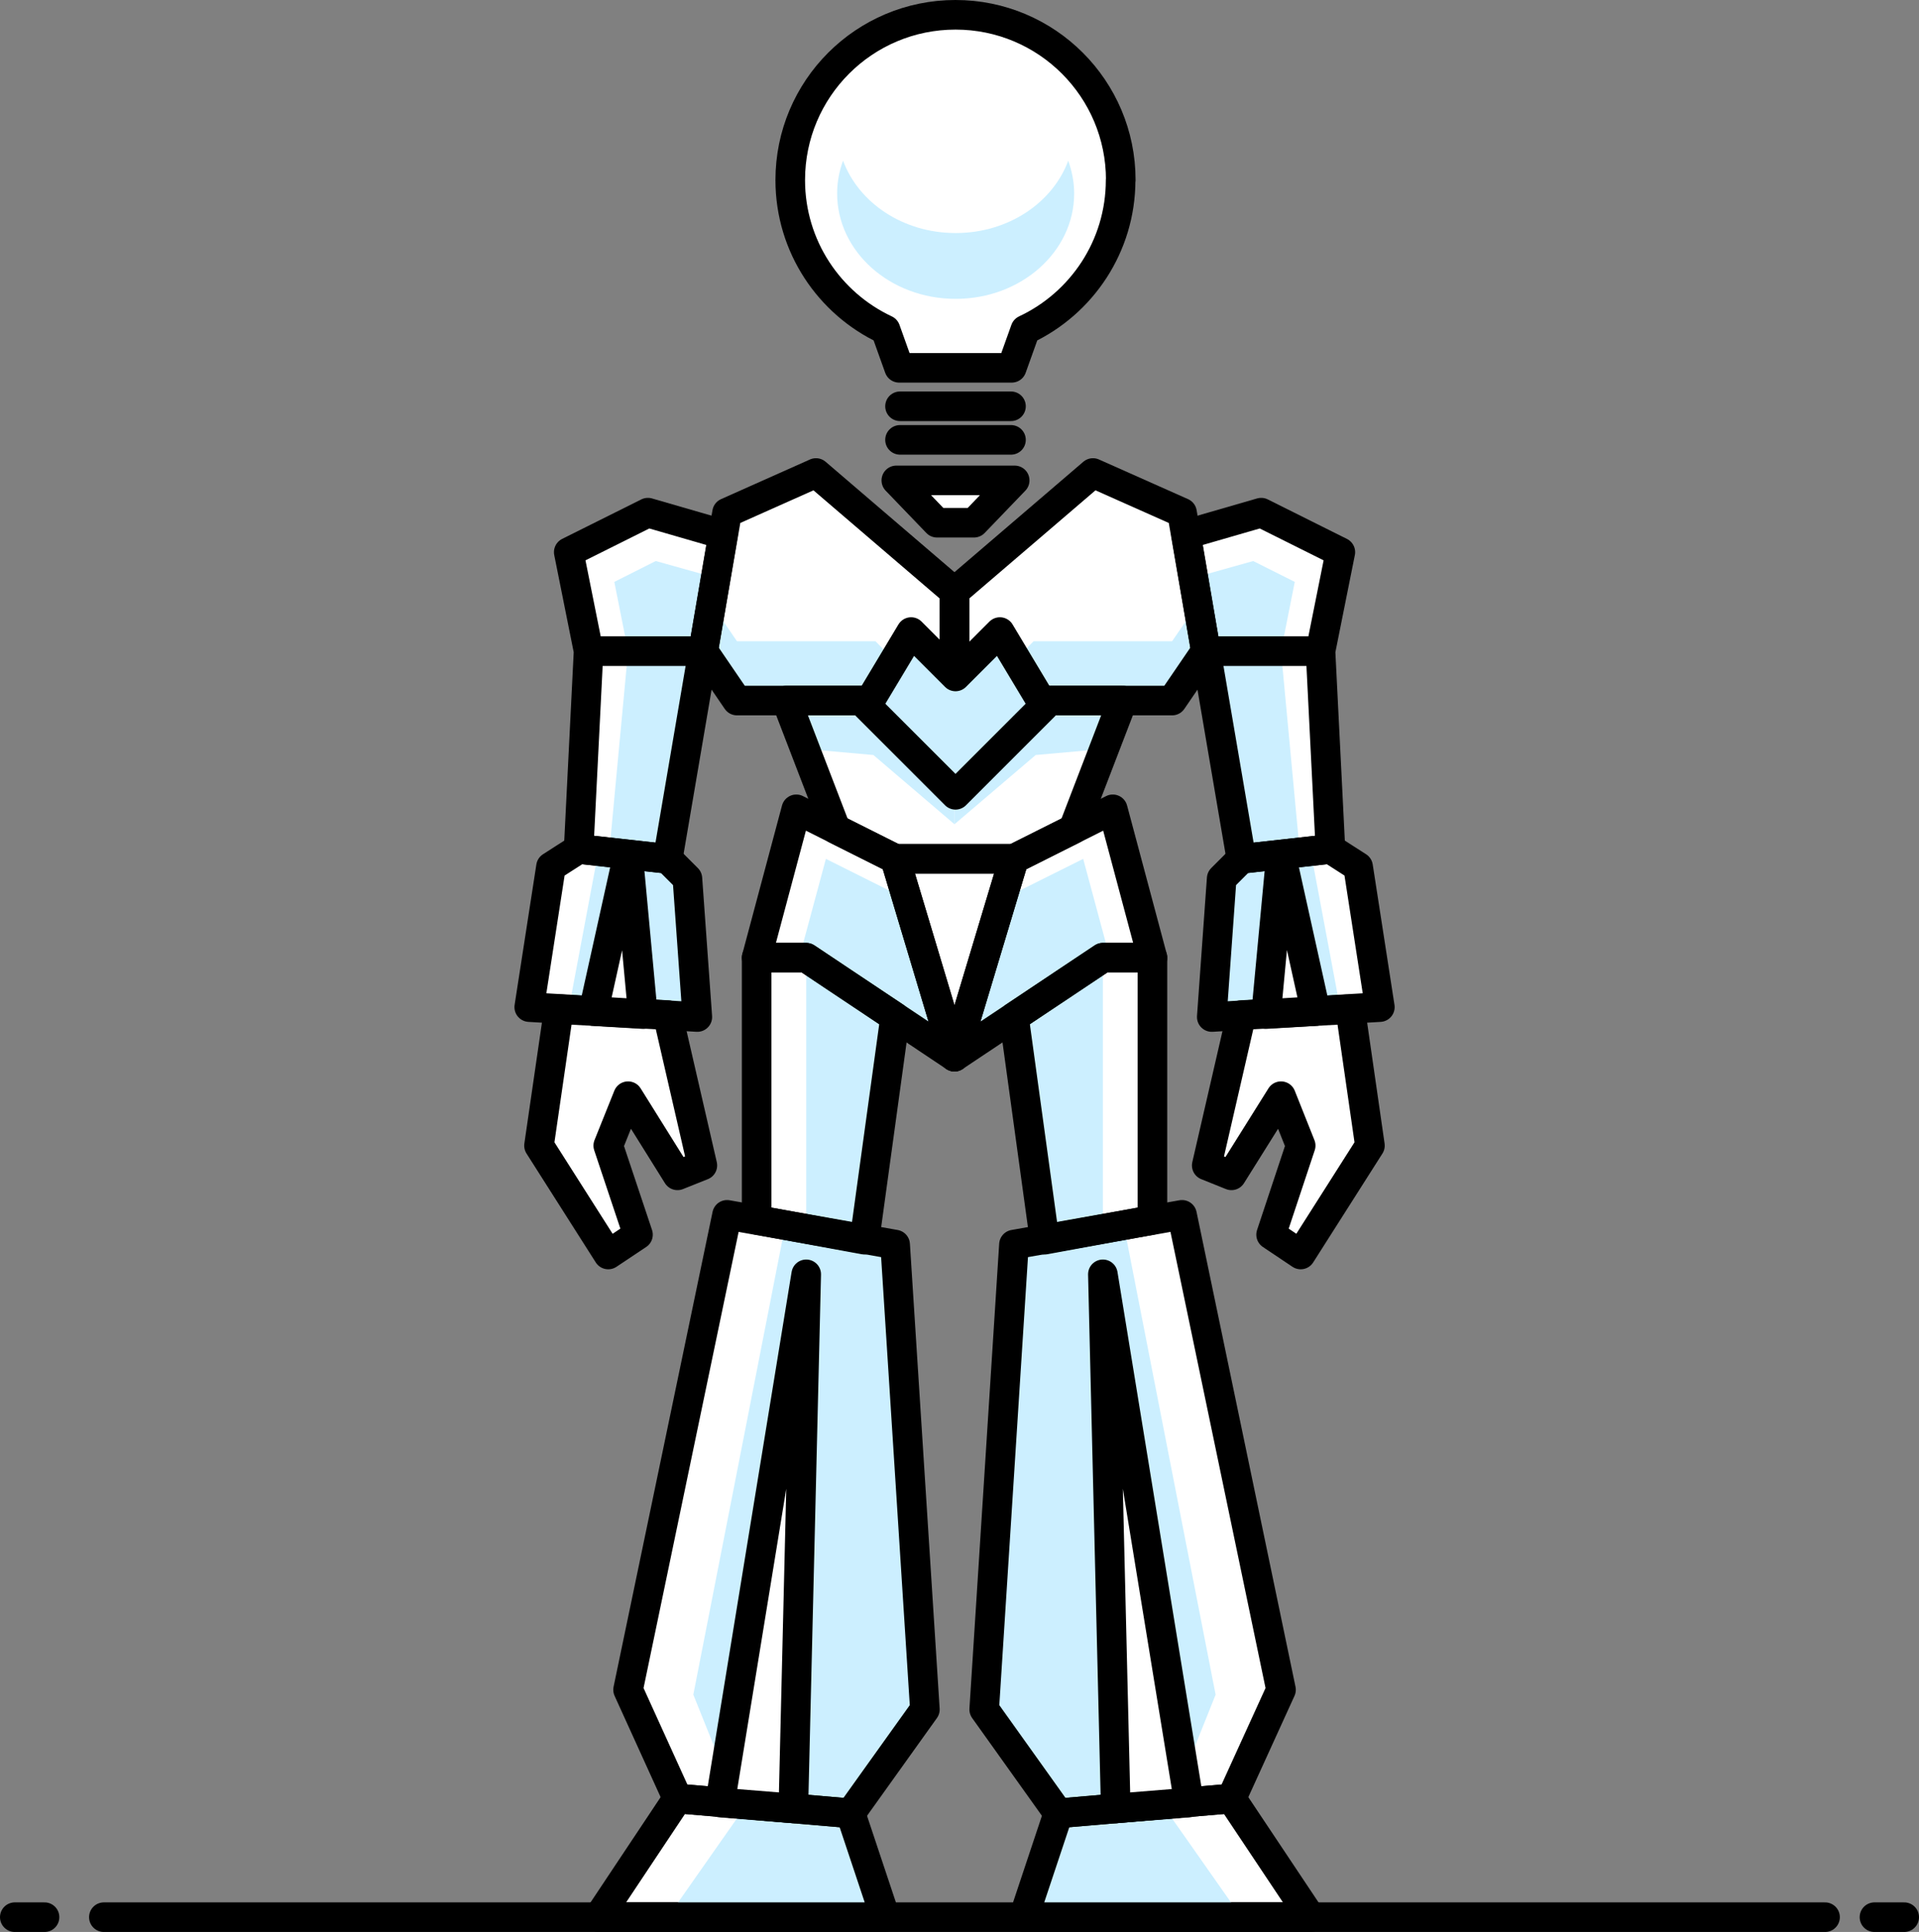 <?xml version="1.0" encoding="UTF-8"?><svg id="Ebene_1" xmlns="http://www.w3.org/2000/svg" viewBox="0 0 129.7 130.58"><rect x="0" y="0" width="129.7" height="130.58" fill="#808080" stroke="none"/><defs><style>.cls-1{stroke-linecap:round;}.cls-1,.cls-2{fill:none;}.cls-1,.cls-2,.cls-3,.cls-4{stroke:#000;stroke-linejoin:round;stroke-width:2px;}.cls-5,.cls-4{fill:#fff;}.cls-6,.cls-3{fill:#ccefff;}</style></defs><line class="cls-1" x1="60.83" y1="27.46" x2="68.33" y2="27.46"/><line class="cls-1" x1="60.83" y1="29.73" x2="68.33" y2="29.73"/><polygon class="cls-4" points="60.58 32.47 68.58 32.47 65.83 35.33 63.33 35.33 60.58 32.47"/><path class="cls-4" d="M75.75,12.17c0-6.17-5-11.17-11.17-11.17s-11.17,5-11.17,11.17c0,4.48,2.64,8.34,6.44,10.12l.92,2.57h7.61l.92-2.57c3.8-1.78,6.44-5.64,6.44-10.12Z"/><path class="cls-6" d="M64.58,15.75c-3.55,0-6.55-2.05-7.6-4.89-.26.7-.4,1.45-.4,2.22,0,3.93,3.58,7.12,8.01,7.12s8.01-3.19,8.01-7.12c0-.78-.15-1.52-.4-2.22-1.05,2.84-4.05,4.89-7.6,4.89Z"/><polygon class="cls-5" points="68.53 68.74 70.6 83.79 77.89 82.45 77.89 64.73 74.54 64.73 68.53 68.74"/><polygon class="cls-5" points="60.5 68.74 58.43 83.79 51.14 82.45 51.14 64.73 54.49 64.73 60.5 68.74"/><polygon class="cls-5" points="79.89 82.11 68.53 84.12 66.52 115.54 71.53 122.56 83.23 121.56 86.58 114.21 79.89 82.11"/><polygon class="cls-5" points="83.23 121.56 88.58 129.58 69.19 129.58 71.53 122.56 83.23 121.56"/><polygon class="cls-5" points="49.14 82.11 60.5 84.12 62.51 115.54 57.49 122.56 45.79 121.56 42.45 114.21 49.14 82.11"/><polygon class="cls-5" points="45.79 121.56 40.45 129.58 59.83 129.58 57.49 122.56 45.79 121.56"/><polygon class="cls-5" points="68.53 58.05 75.21 54.7 77.89 64.73 74.54 64.73 64.51 71.42 68.53 58.05"/><polygon class="cls-5" points="60.5 58.05 53.82 54.7 51.14 64.73 54.49 64.73 64.51 71.42 60.5 58.05"/><polygon class="cls-5" points="60.5 58.05 68.53 58.05 64.51 71.42 60.5 58.05"/><polygon class="cls-5" points="89.92 57.38 91.79 58.58 93.26 68.07 81.9 68.74 82.57 59.38 83.9 58.05 89.92 57.38"/><polygon class="cls-5" points="39.11 57.38 37.24 58.58 35.77 68.07 47.13 68.74 46.46 59.38 45.13 58.05 39.11 57.38"/><polygon class="cls-5" points="72.54 56.04 75.88 47.35 69.86 47.35 64.51 52.7 59.17 47.35 53.15 47.35 56.49 56.04 60.5 58.05 68.53 58.05 72.54 56.04"/><polygon class="cls-5" points="64.51 52.7 69.86 47.35 79.22 47.35 81.5 44.01 79.89 34.65 73.87 31.97 64.51 39.99 64.51 52.7"/><polygon class="cls-5" points="80.16 36.12 85.24 34.65 90.59 37.32 89.25 44.01 89.92 57.38 83.9 58.05 80.16 36.12"/><polygon class="cls-5" points="64.51 52.7 59.17 47.35 49.81 47.35 47.53 44.01 49.14 34.65 55.15 31.97 64.51 39.99 64.51 52.7"/><polygon class="cls-5" points="48.87 36.12 43.79 34.65 38.44 37.32 39.78 44.01 39.11 57.38 45.13 58.05 48.87 36.12"/><line class="cls-1" x1="7.02" y1="129.58" x2="123.35" y2="129.58"/><line class="cls-1" x1="126.69" y1="129.58" x2="128.7" y2="129.58"/><line class="cls-1" x1="1" y1="129.58" x2="3.01" y2="129.58"/><polygon class="cls-6" points="73.21 58.05 75.01 64.73 74.54 64.73 64.51 71.42 67.72 60.79 73.21 58.05"/><polygon class="cls-6" points="74.54 83.05 70.6 83.79 68.53 68.74 74.54 64.73 74.54 83.05"/><polygon class="cls-6" points="79.22 43.34 80.96 40.8 81.5 44.01 79.22 47.35 69.86 47.35 64.51 52.7 64.51 48.69 69.86 43.34 79.22 43.34"/><polygon class="cls-6" points="81.9 68.74 82.57 59.38 83.9 58.05 88.58 57.51 90.59 68.21 81.9 68.74"/><polygon class="cls-6" points="84.7 37.92 87.51 39.33 86.58 44.01 87.85 57.58 83.9 58.05 80.63 39.06 84.7 37.92"/><polygon class="cls-6" points="66.52 115.54 68.53 84.12 75.95 82.78 82.16 114.54 79.22 121.89 71.53 122.56 66.52 115.54"/><polygon class="cls-6" points="75.88 47.35 74.61 50.62 70 51.03 64.51 55.71 64.51 52.7 69.86 47.35 75.88 47.35"/><polygon class="cls-6" points="78.55 121.96 83.9 129.58 69.19 129.58 71.53 122.56 78.55 121.96"/><polygon class="cls-2" points="68.53 58.05 75.21 54.7 77.89 64.73 74.54 64.73 64.51 71.42 68.53 58.05"/><polygon class="cls-2" points="68.53 68.74 70.6 83.79 77.89 82.45 77.89 64.73 74.54 64.73 68.53 68.74"/><polygon class="cls-2" points="79.89 82.11 68.53 84.12 66.52 115.54 71.53 122.56 83.23 121.56 86.58 114.21 79.89 82.11"/><polygon class="cls-2" points="83.23 121.56 88.58 129.58 69.19 129.58 71.53 122.56 83.23 121.56"/><polygon class="cls-4" points="80.36 121.83 74.54 86.13 75.41 122.23 80.36 121.83"/><polygon class="cls-2" points="64.51 52.7 69.86 47.35 79.22 47.35 81.5 44.01 79.89 34.65 73.87 31.97 64.51 39.99 64.51 52.7"/><polygon class="cls-2" points="89.92 57.38 91.79 58.58 93.26 68.07 81.9 68.74 82.57 59.38 83.9 58.05 89.92 57.38"/><polygon class="cls-4" points="91.26 68.21 92.59 77.43 87.91 84.79 85.91 83.45 87.91 77.43 86.58 74.09 83.23 79.44 81.56 78.77 83.9 68.61 91.26 68.21"/><polygon class="cls-4" points="88.92 68.34 86.58 57.78 85.57 68.54 88.92 68.34"/><polygon class="cls-2" points="80.16 36.12 85.24 34.65 90.59 37.32 89.25 44.01 89.92 57.38 83.9 58.05 80.16 36.12"/><line class="cls-2" x1="89.25" y1="44.01" x2="81.5" y2="44.01"/><polygon class="cls-6" points="55.82 58.05 54.02 64.73 54.49 64.73 64.51 71.42 61.3 60.79 55.82 58.05"/><polygon class="cls-6" points="54.49 83.05 58.43 83.79 60.5 68.74 54.49 64.73 54.49 83.05"/><polygon class="cls-6" points="49.81 43.34 48.07 40.8 47.53 44.01 49.81 47.35 59.17 47.35 64.51 52.7 64.51 48.69 59.17 43.34 49.81 43.34"/><polygon class="cls-6" points="47.13 68.74 46.46 59.38 45.13 58.05 40.45 57.51 38.44 68.21 47.13 68.74"/><polygon class="cls-6" points="44.32 37.92 41.52 39.33 42.45 44.01 41.18 57.58 45.13 58.05 48.4 39.06 44.32 37.92"/><polygon class="cls-6" points="62.51 115.54 60.5 84.12 53.08 82.78 46.86 114.54 49.81 121.89 57.49 122.56 62.51 115.54"/><polygon class="cls-6" points="53.15 47.35 54.42 50.62 59.03 51.03 64.51 55.71 64.51 52.7 59.17 47.35 53.15 47.35"/><polygon class="cls-6" points="50.47 121.96 45.13 129.58 59.83 129.58 57.49 122.56 50.47 121.96"/><polygon class="cls-2" points="60.5 58.05 53.82 54.7 51.14 64.73 54.49 64.73 64.51 71.42 60.5 58.05"/><polygon class="cls-2" points="60.5 68.74 58.43 83.79 51.14 82.45 51.14 64.73 54.49 64.73 60.5 68.74"/><polygon class="cls-2" points="49.14 82.11 60.5 84.12 62.51 115.54 57.49 122.56 45.79 121.56 42.45 114.21 49.14 82.11"/><polygon class="cls-2" points="45.79 121.56 40.45 129.58 59.83 129.58 57.49 122.56 45.79 121.56"/><polygon class="cls-4" points="48.67 121.83 54.49 86.13 53.62 122.23 48.67 121.83"/><polygon class="cls-2" points="64.51 52.7 59.17 47.35 49.81 47.35 47.53 44.01 49.14 34.65 55.15 31.97 64.51 39.99 64.51 52.7"/><polygon class="cls-2" points="39.11 57.38 37.24 58.58 35.77 68.07 47.13 68.74 46.46 59.38 45.13 58.05 39.11 57.38"/><polygon class="cls-4" points="37.77 68.21 36.43 77.43 41.11 84.79 43.12 83.45 41.11 77.43 42.45 74.09 45.79 79.44 47.47 78.77 45.13 68.61 37.77 68.21"/><polygon class="cls-4" points="40.11 68.34 42.45 57.78 43.45 68.54 40.11 68.34"/><polygon class="cls-2" points="48.87 36.12 43.79 34.65 38.44 37.32 39.78 44.01 39.11 57.38 45.13 58.05 48.87 36.12"/><line class="cls-2" x1="39.78" y1="44.01" x2="47.53" y2="44.01"/><polygon class="cls-2" points="72.54 56.04 75.88 47.35 69.86 47.35 64.51 52.7 59.17 47.35 53.15 47.35 56.49 56.04 60.5 58.05 68.53 58.05 72.54 56.04"/><polygon class="cls-2" points="60.5 58.05 68.53 58.05 64.51 71.42 60.5 58.05"/><polygon class="cls-3" points="64.58 53.72 70.58 47.72 67.58 42.72 64.58 45.72 61.58 42.72 58.58 47.72 64.58 53.72"/></svg>